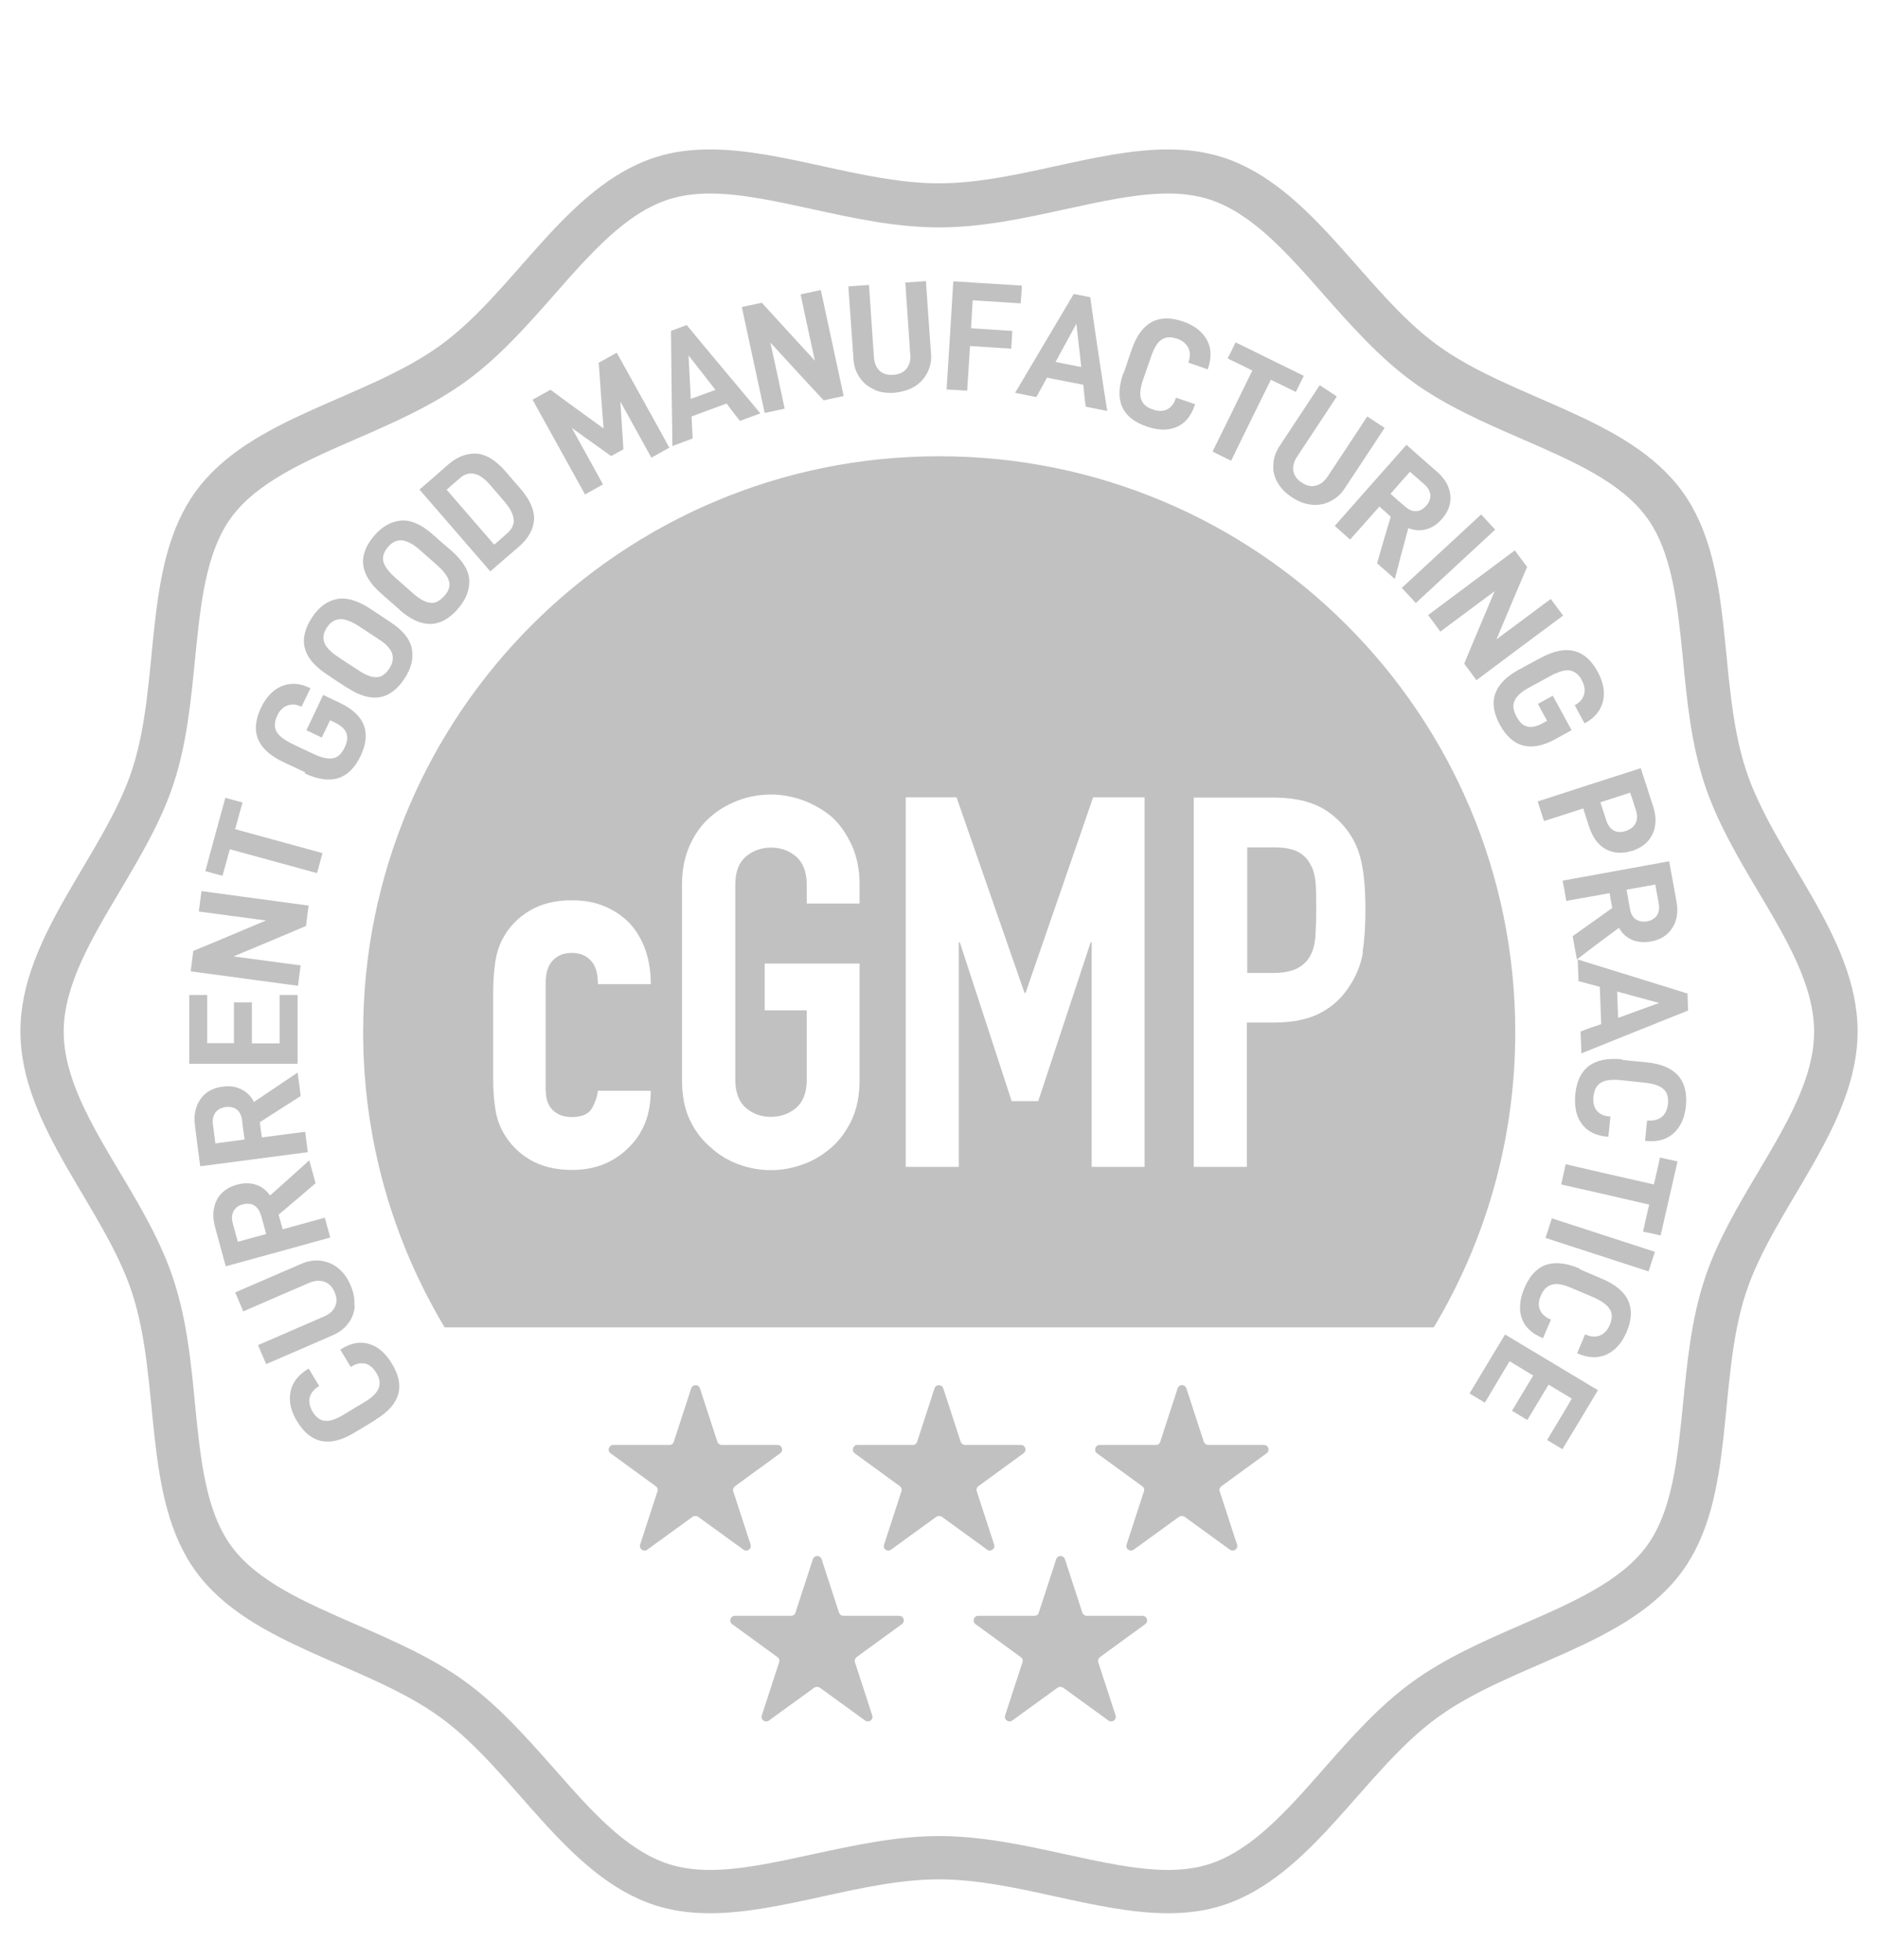 <svg viewBox="0 0 92 96" id="a" xmlns="http://www.w3.org/2000/svg"><defs><style>.b{fill:#c1c1c1;stroke-width:0px;}</style></defs><path d="M34.78,9.48c1.53,0,3.24.38,5.04.77,2,.44,4.07.89,6.18.89s4.17-.45,6.18-.89c1.8-.39,3.51-.77,5.04-.77.77,0,1.43.1,2.03.29,2.09.68,3.8,2.62,5.61,4.68,1.32,1.49,2.68,3.03,4.3,4.22,1.64,1.2,3.55,2.03,5.39,2.83,2.5,1.09,4.86,2.11,6.13,3.86,1.25,1.72,1.5,4.27,1.77,6.97.19,2.01.4,4.08,1.04,6.04.61,1.87,1.64,3.62,2.64,5.3,1.41,2.37,2.74,4.62,2.74,6.87s-1.33,4.5-2.74,6.87c-1,1.69-2.04,3.43-2.64,5.3-.64,1.95-.84,4.03-1.04,6.04-.27,2.7-.52,5.25-1.77,6.97-1.27,1.74-3.63,2.77-6.13,3.86-1.84.8-3.74,1.63-5.39,2.83-1.62,1.18-2.98,2.72-4.3,4.22-1.81,2.06-3.52,4-5.61,4.68-.59.19-1.26.29-2.03.29-1.53,0-3.24-.38-5.04-.77-2-.44-4.07-.89-6.18-.89s-4.17.46-6.18.89c-1.8.39-3.51.77-5.04.77-.77,0-1.43-.1-2.03-.29-2.09-.68-3.8-2.62-5.61-4.68-1.32-1.49-2.68-3.03-4.3-4.22-1.64-1.2-3.55-2.03-5.39-2.83-2.5-1.09-4.86-2.11-6.13-3.86-1.25-1.72-1.5-4.26-1.77-6.97-.19-2.01-.4-4.08-1.04-6.04-.61-1.87-1.64-3.62-2.65-5.3-1.41-2.37-2.74-4.62-2.74-6.87s1.33-4.5,2.74-6.87c1-1.69,2.04-3.43,2.65-5.3.64-1.95.84-4.03,1.04-6.04.27-2.7.52-5.25,1.77-6.97,1.27-1.74,3.63-2.77,6.13-3.86,1.84-.8,3.74-1.63,5.39-2.83,1.62-1.18,2.98-2.72,4.3-4.22,1.81-2.06,3.52-4,5.61-4.68.6-.19,1.26-.29,2.03-.29ZM34.78,7.32c-.93,0-1.83.11-2.69.39-4.37,1.42-6.87,6.56-10.51,9.2-3.67,2.67-9.32,3.49-11.99,7.16-2.65,3.63-1.69,9.25-3.11,13.61-1.37,4.21-5.48,8.17-5.48,12.84s4.12,8.63,5.48,12.84c1.42,4.37.47,9.98,3.11,13.61,2.67,3.67,8.32,4.49,11.99,7.16,3.63,2.64,6.14,7.78,10.51,9.2.87.28,1.77.39,2.69.39,3.57,0,7.51-1.66,11.22-1.66s7.64,1.66,11.22,1.66c.93,0,1.83-.11,2.69-.39,4.37-1.42,6.87-6.56,10.51-9.2,3.67-2.67,9.32-3.49,11.99-7.16,2.65-3.63,1.69-9.25,3.11-13.61,1.37-4.21,5.48-8.17,5.48-12.84s-4.12-8.63-5.48-12.84c-1.42-4.37-.47-9.98-3.11-13.61-2.67-3.67-8.32-4.49-11.99-7.16-3.63-2.64-6.14-7.78-10.51-9.2-.87-.28-1.77-.39-2.69-.39-3.57,0-7.51,1.66-11.22,1.66s-7.64-1.66-11.22-1.66ZM30.06,70.78h2.74c.1,0,.18-.06.21-.16l.85-2.61c.07-.21.36-.21.43,0l.85,2.61c.03.09.12.16.21.16h2.74c.22,0,.31.28.13.41l-2.21,1.61c-.08.06-.12.16-.09.25l.85,2.61c.07.21-.17.38-.35.25l-2.22-1.61c-.08-.05-.19-.05-.27,0l-2.22,1.61c-.18.13-.42-.04-.35-.25l.85-2.61c.03-.09,0-.19-.09-.25l-2.21-1.61c-.18-.13-.08-.41.13-.41h0ZM41.98,70.78h2.74c.1,0,.18-.06.21-.16l.85-2.61c.07-.21.36-.21.43,0l.85,2.61c.03.09.12.16.21.16h2.74c.22,0,.31.28.13.41l-2.21,1.61c-.08.06-.11.16-.08.25l.85,2.61c.07.21-.17.38-.34.25l-2.22-1.61c-.08-.05-.19-.05-.27,0l-2.22,1.61c-.18.13-.42-.04-.34-.25l.85-2.61c.03-.09,0-.19-.08-.25l-2.21-1.61c-.17-.13-.08-.41.13-.41h0ZM36.02,79.15h2.74c.1,0,.18-.06.21-.16l.85-2.61c.07-.21.36-.21.43,0l.85,2.61c.03.09.11.16.21.16h2.74c.22,0,.31.28.13.41l-2.21,1.61c-.08.06-.12.16-.09.25l.85,2.61c.07.21-.17.38-.35.25l-2.22-1.61c-.08-.05-.19-.05-.27,0l-2.22,1.61c-.18.13-.42-.04-.35-.25l.85-2.61c.03-.09,0-.19-.09-.25l-2.21-1.61c-.18-.13-.09-.41.13-.41h0ZM47.94,79.15h2.74c.1,0,.18-.06.21-.16l.85-2.61c.07-.21.36-.21.43,0l.85,2.61c.03.09.12.16.21.16h2.74c.22,0,.31.28.13.41l-2.21,1.61c-.08.06-.12.16-.09.25l.85,2.61c.07.21-.17.38-.35.25l-2.22-1.61c-.08-.05-.19-.05-.27,0l-2.22,1.61c-.18.13-.42-.04-.35-.25l.85-2.61c.03-.09,0-.19-.09-.25l-2.21-1.61c-.18-.13-.08-.41.13-.41h0ZM53.89,70.78h2.74c.1,0,.18-.06.21-.16l.85-2.61c.07-.21.36-.21.43,0l.85,2.61c.03.09.12.16.21.16h2.74c.22,0,.31.28.13.41l-2.21,1.61c-.08.06-.12.16-.09.25l.85,2.61c.07.21-.17.38-.35.25l-2.22-1.61c-.08-.05-.19-.05-.27,0l-2.22,1.61c-.18.13-.42-.04-.35-.25l.85-2.61c.03-.09,0-.19-.09-.25l-2.21-1.61c-.18-.13-.08-.41.13-.41h0ZM18.4,69.55c-.25.16-.69.42-1.04.63-1.2.73-2.14.55-2.81-.56-.3-.49-.41-.97-.32-1.43.08-.45.37-.83.84-1.12.01,0,.04-.02.05-.03.13.22.39.65.52.86,0,0-.02.02-.04.02-.23.14-.37.32-.43.54-.05.21,0,.44.14.69.17.28.38.43.62.45.25.02.57-.09.95-.33.25-.15.65-.4.98-.59.37-.22.6-.45.69-.68.09-.24.05-.49-.12-.76-.15-.24-.33-.39-.53-.44-.21-.05-.43-.01-.66.13-.01,0-.04.02-.06.03-.13-.21-.38-.63-.51-.85.01,0,.03-.02.05-.03.48-.3.95-.38,1.38-.24.43.13.8.46,1.1.96.67,1.1.41,2.01-.8,2.74h0s0,0,0,0ZM17.38,63.95c-.02.33-.12.61-.31.86-.19.27-.44.45-.77.6-.81.35-2.44,1.06-3.26,1.41-.1-.22-.3-.69-.4-.93.81-.35,2.16-.93,3.23-1.4.29-.12.46-.29.55-.5.1-.21.08-.44-.03-.7-.11-.25-.27-.42-.49-.5-.22-.08-.47-.07-.75.05-.81.35-2.42,1.04-3.23,1.4-.1-.23-.3-.7-.4-.93.82-.35,2.17-.94,3.26-1.41.33-.14.64-.18.96-.14.32.05.6.17.85.38.25.21.44.48.58.81.15.33.21.66.19.98h0ZM13.84,60.22c.52-.14,1.56-.43,2.07-.57.07.24.2.73.27.97-1.27.35-3.83,1.06-5.12,1.41-.13-.49-.36-1.29-.53-1.94-.13-.5-.1-.93.09-1.31.19-.37.52-.62.99-.75.34-.09.64-.09.92,0,.28.09.51.27.7.53.48-.42,1.44-1.29,1.92-1.72.08.29.23.84.31,1.12-.45.39-1.36,1.16-1.81,1.54.05.19.15.55.2.73h0ZM12.78,59.53c-.06-.22-.17-.38-.32-.48-.15-.09-.35-.11-.58-.05-.21.05-.35.17-.44.33-.08.16-.1.36-.04.58.06.23.19.69.25.92.35-.1,1.04-.29,1.39-.38-.06-.23-.17-.61-.25-.92h0ZM12.82,55.72c.53-.07,1.6-.21,2.13-.28.03.25.1.76.13,1-1.31.17-3.94.52-5.27.69-.07-.5-.18-1.33-.26-2-.07-.51.03-.94.27-1.29.24-.34.6-.55,1.09-.61.35-.05.65,0,.91.13.27.13.47.33.62.62.53-.36,1.6-1.08,2.14-1.44.04.29.12.87.15,1.15-.5.32-1.5.96-2,1.28.02.19.07.56.1.75h0ZM11.86,54.88c-.03-.23-.11-.41-.25-.52-.14-.12-.33-.16-.57-.13-.21.03-.37.12-.49.27-.1.15-.15.34-.12.56.03.24.09.71.12.95.36-.05,1.07-.14,1.43-.19-.03-.24-.09-.62-.12-.95h0ZM11.46,51.11v-2.01h.88v2.01h1.36v-2.37h.88v3.37h-5.31v-3.37h.88v2.36h1.32-.01ZM9.86,43.65c1.32.18,3.95.53,5.26.71-.04.25-.1.75-.13,1-.88.38-2.66,1.12-3.55,1.49.82.11,2.47.33,3.29.44-.04.25-.1.75-.13,1-1.31-.18-3.94-.53-5.26-.71.03-.24.1-.75.13-1,.89-.36,2.66-1.11,3.56-1.49-.83-.11-2.47-.33-3.29-.44.03-.24.1-.75.13-1h0ZM11.53,40.62c1.07.29,3.2.88,4.27,1.17-.07.24-.2.73-.27.98-1.07-.29-3.2-.88-4.27-1.17-.09.33-.27.98-.36,1.3-.21-.05-.63-.17-.84-.23.24-.9.73-2.69.98-3.59.21.06.64.18.84.23-.09.33-.27.98-.36,1.3h0ZM14.96,37.84c-.27-.13-.73-.35-1.1-.52-1.27-.61-1.63-1.49-1.07-2.66.25-.52.59-.87,1.01-1.05.42-.17.87-.15,1.36.08.01,0,.04.02.05.02-.11.23-.33.69-.44.91,0,0-.03-.01-.05-.02-.21-.1-.43-.12-.64-.04-.21.07-.38.24-.5.5-.14.29-.15.55-.04.77.12.22.39.42.8.62.26.13.69.33,1.04.49.39.19.72.25.95.2.24-.05.42-.24.56-.54.13-.28.16-.51.07-.71-.08-.19-.27-.36-.56-.5-.05-.02-.17-.08-.23-.11-.1.21-.3.64-.41.85-.19-.09-.56-.27-.75-.36.21-.43.62-1.3.82-1.73.21.1.55.26.82.39,1.23.59,1.56,1.46,1.01,2.61-.56,1.16-1.46,1.44-2.74.84l.02-.02ZM17,33.69c-.25-.16-.67-.44-1.01-.67-1.18-.78-1.41-1.7-.7-2.78.32-.49.72-.79,1.19-.89.46-.1,1.01.05,1.63.45.25.17.68.45,1.01.67.63.41.98.86,1.06,1.33.08.48-.04.96-.37,1.45-.7,1.06-1.63,1.21-2.81.43ZM19.21,32.01c-.08-.23-.3-.47-.66-.7-.24-.16-.64-.42-.96-.63-.37-.24-.69-.36-.94-.35-.26.02-.46.15-.63.4-.18.27-.22.52-.13.75.08.23.32.47.7.72.24.16.64.42.96.63.36.24.67.36.91.34.23,0,.44-.16.61-.42.17-.25.21-.49.14-.73h0ZM19.58,29.87c-.23-.2-.61-.53-.91-.8-1.06-.93-1.17-1.87-.32-2.85.39-.44.82-.68,1.3-.72.47-.04,1,.19,1.55.68.23.21.61.54.92.8.56.5.86.98.87,1.47.01.49-.18.94-.57,1.39-.84.95-1.77.97-2.84.04h0ZM22,28.5c-.05-.24-.24-.5-.56-.79-.21-.19-.57-.5-.86-.76-.33-.3-.64-.45-.88-.48-.25-.02-.48.08-.68.31-.21.24-.3.49-.24.72.06.24.25.51.6.81.22.19.58.51.86.76.33.29.61.44.86.46.23.03.45-.1.67-.34.21-.23.28-.46.24-.7h0ZM20.54,23.99c.35-.3.94-.81,1.41-1.23.44-.38.91-.56,1.38-.54.47.03.96.32,1.45.89.18.21.47.55.71.82.49.57.71,1.09.67,1.57-.05.48-.3.9-.75,1.29-.35.3-1.05.9-1.39,1.2-.87-1-2.6-3.01-3.48-4.02h0ZM25.16,25.45c-.01-.25-.16-.54-.44-.87-.16-.19-.44-.51-.67-.78-.29-.34-.56-.54-.81-.59-.25-.05-.49.01-.72.22-.16.14-.49.42-.64.56.58.67,1.75,2.02,2.33,2.69.16-.13.49-.42.64-.56.22-.19.33-.42.32-.67h0ZM30.22,17.29c.64,1.16,1.94,3.48,2.57,4.64-.22.12-.67.37-.88.49-.38-.69-1.14-2.06-1.52-2.75.04.59.11,1.76.15,2.34-.15.08-.44.25-.6.33-.48-.34-1.45-1.03-1.93-1.38.38.69,1.15,2.07,1.53,2.77-.22.12-.67.37-.88.49-.64-1.16-1.93-3.48-2.57-4.64.21-.12.66-.36.88-.49.65.49,1.95,1.43,2.6,1.9-.07-.8-.18-2.4-.24-3.22.21-.12.66-.36.88-.49h0ZM35.59,19.77c-.43.16-1.29.47-1.71.63.01.27.04.81.05,1.08-.25.09-.75.28-.99.37-.02-1.4-.06-4.22-.07-5.64.19-.07.58-.21.77-.29.89,1.09,2.71,3.25,3.61,4.33-.26.09-.76.28-1,.37-.16-.2-.5-.63-.65-.85h0s0,0,0,0ZM33.73,17.4c.03.54.08,1.6.11,2.14.3-.11.9-.33,1.21-.44-.33-.42-.98-1.26-1.32-1.69h0ZM40.21,14.21c.28,1.3.84,3.89,1.12,5.19-.25.05-.75.16-.98.21-.66-.7-1.96-2.12-2.61-2.83.18.81.53,2.44.7,3.24-.25.05-.75.16-.98.21-.28-1.29-.84-3.89-1.12-5.19.24-.05.73-.16.98-.21.64.71,1.95,2.13,2.6,2.84-.18-.81-.53-2.44-.7-3.25.24-.05.73-.16.98-.21h0ZM42.83,19.08c-.3-.13-.54-.32-.71-.58-.19-.27-.29-.56-.31-.92-.06-.89-.19-2.66-.25-3.55.24-.02.75-.05,1.01-.07.06.88.16,2.35.24,3.51.02.31.11.53.28.69.16.16.4.22.67.2.28-.02.49-.11.64-.29.15-.18.22-.42.19-.72-.06-.87-.18-2.63-.24-3.51.26-.02.76-.05,1.01-.07.06.89.16,2.37.25,3.55.03.35-.04.67-.19.95-.15.29-.36.51-.64.68-.28.16-.6.25-.96.29-.37.02-.69-.01-.99-.15h-.01ZM47.57,16.08c.5.03,1.51.1,2.02.13-.01.22-.04.66-.05.87-.5-.03-1.52-.1-2.02-.13-.04.55-.1,1.64-.14,2.19-.26-.02-.76-.05-1.01-.06.09-1.32.25-3.97.33-5.3.84.05,2.52.16,3.36.21-.01.22-.04.66-.06.87-.59-.04-1.77-.11-2.35-.15-.02.35-.06,1.02-.08,1.36h0ZM53.08,18.85c-.46-.09-1.34-.26-1.79-.35-.13.24-.39.72-.52.95-.26-.05-.78-.15-1.04-.21.72-1.21,2.15-3.63,2.87-4.84.19.04.61.12.81.16.19,1.4.61,4.18.83,5.57-.27-.05-.8-.16-1.05-.21-.04-.25-.1-.79-.12-1.07h.02ZM52.73,15.86c-.26.47-.77,1.41-1.02,1.87.31.06.94.19,1.26.25-.06-.53-.18-1.59-.24-2.12ZM55.05,18.27c.1-.29.26-.76.39-1.15.46-1.33,1.3-1.79,2.52-1.37.55.19.93.49,1.16.89.22.4.24.87.06,1.4,0,.01-.01.04-.02.05-.24-.08-.72-.25-.95-.33,0,0,.01-.03.02-.04.08-.25.08-.49-.02-.69-.1-.19-.28-.35-.55-.44-.3-.1-.56-.09-.76.05-.21.14-.38.43-.52.86-.1.28-.25.73-.38,1.09-.14.41-.18.73-.1.96.08.24.27.41.58.51.27.09.5.09.69,0,.19-.1.33-.27.42-.52,0-.01.01-.04.02-.06.23.08.7.24.94.32,0,.01-.01.04-.02.05-.19.54-.48.9-.9,1.07-.42.18-.91.16-1.46-.03-1.22-.42-1.6-1.29-1.14-2.62h0s0,.01,0,.01ZM62.26,18.6c-.49.99-1.47,2.98-1.95,3.97-.23-.12-.68-.33-.91-.45.49-.99,1.47-2.98,1.95-3.97-.3-.15-.91-.45-1.21-.59.1-.19.29-.59.39-.79.84.41,2.51,1.23,3.34,1.64-.1.2-.29.59-.39.79-.3-.15-.91-.45-1.21-.59h0ZM62.59,23.65c-.16-.29-.24-.58-.21-.89.01-.32.11-.62.31-.92.49-.74,1.47-2.22,1.96-2.97.21.13.63.41.84.55-.49.74-1.3,1.97-1.94,2.94-.17.25-.23.49-.19.72.04.22.18.41.41.56.23.15.46.21.68.15.23-.05.42-.2.59-.45.49-.73,1.45-2.2,1.94-2.94.21.14.64.42.85.56-.49.75-1.3,1.98-1.96,2.97-.19.3-.44.5-.73.64-.29.14-.59.19-.92.15-.33-.04-.63-.16-.93-.36-.3-.2-.54-.43-.7-.72h-.01ZM67.57,24.82c-.36.4-1.07,1.21-1.43,1.61-.19-.17-.57-.5-.75-.67.87-.99,2.63-2.98,3.51-3.97.38.33,1,.89,1.51,1.33.39.34.6.73.64,1.14.04.42-.1.81-.42,1.17-.24.27-.49.43-.77.5-.29.08-.58.05-.87-.06-.17.62-.5,1.87-.66,2.49-.22-.19-.65-.58-.87-.77.16-.57.5-1.72.67-2.28-.14-.13-.42-.38-.56-.5h-.01ZM68.84,24.82c.18.15.35.23.53.22.18,0,.35-.1.51-.28.14-.16.2-.33.19-.52-.02-.18-.11-.35-.28-.5-.18-.16-.53-.47-.72-.63-.24.27-.72.81-.95,1.08.18.16.47.42.72.63h0ZM73.25,25.94c-.98.9-2.92,2.71-3.89,3.6-.17-.19-.52-.56-.69-.74.97-.9,2.92-2.7,3.89-3.6.17.18.51.55.68.74ZM76.58,30.15c-1.07.79-3.2,2.38-4.25,3.17-.15-.21-.45-.61-.6-.81.36-.89,1.12-2.66,1.49-3.55-.67.5-2,1.49-2.66,1.98-.15-.21-.45-.61-.6-.81,1.06-.79,3.19-2.38,4.25-3.17.14.2.45.61.6.81-.38.88-1.13,2.66-1.5,3.55.67-.5,2-1.49,2.66-1.98.15.2.45.61.6.81ZM74.42,32.8c.26-.15.71-.39,1.07-.58,1.24-.67,2.17-.44,2.78.69.28.51.36.99.26,1.44-.11.44-.39.8-.86,1.06-.01,0-.04.02-.05.02-.12-.22-.36-.67-.48-.89,0,0,.03-.01.05-.02.21-.12.35-.29.41-.5.06-.21.03-.44-.11-.7-.15-.29-.36-.44-.6-.48-.25-.03-.57.07-.97.29-.26.14-.67.37-1.01.55-.39.21-.62.43-.72.66-.1.22-.05.49.11.78.15.27.32.43.53.47.2.05.45,0,.74-.16.05-.03.16-.09.22-.12-.12-.21-.34-.62-.45-.83.18-.1.55-.3.73-.4.23.42.69,1.26.92,1.69-.2.11-.53.29-.8.44-1.19.65-2.1.41-2.71-.7-.62-1.13-.31-2.03.93-2.71h0ZM79.94,41.68c-.47.15-.9.12-1.27-.08-.37-.2-.64-.56-.81-1.07-.08-.24-.23-.7-.3-.93-.48.16-1.44.47-1.92.62-.08-.24-.24-.72-.31-.96,1.26-.41,3.79-1.23,5.05-1.63.15.47.41,1.26.61,1.89.16.51.15.96-.04,1.35-.19.39-.53.67-1.02.82ZM79.63,40.71c.24-.08.4-.2.49-.38.09-.18.1-.37.03-.61-.07-.22-.21-.67-.29-.89-.36.12-1.1.35-1.46.47.07.22.19.59.29.89.07.22.19.39.36.49.16.09.36.1.58.03ZM78.85,43.75c-.53.1-1.59.29-2.12.38-.04-.25-.13-.75-.18-.99,1.3-.24,3.91-.71,5.22-.95.09.49.24,1.32.36,1.98.09.51.02.94-.21,1.29-.22.35-.58.58-1.05.66-.35.06-.65.03-.92-.08-.27-.12-.48-.31-.64-.59-.52.38-1.55,1.15-2.06,1.55-.05-.29-.16-.86-.21-1.14.49-.35,1.46-1.04,1.94-1.38-.04-.19-.1-.56-.13-.74ZM79.85,44.53c.04.22.13.4.28.5.15.1.34.14.57.1.21-.04.36-.14.47-.29.1-.16.13-.35.09-.57-.04-.24-.13-.7-.17-.94-.36.07-1.07.19-1.41.25.04.24.11.62.17.94ZM78.44,50.16c-.02-.46-.05-1.37-.07-1.82-.27-.07-.79-.21-1.04-.28-.01-.27-.03-.8-.04-1.06,1.34.41,4.03,1.25,5.38,1.67,0,.2.02.61.03.83-1.31.52-3.92,1.57-5.23,2.1-.01-.27-.03-.81-.04-1.07.24-.1.75-.28,1.01-.36h.01ZM81.28,49.13c-.52-.14-1.55-.42-2.06-.56.01.32.04.96.05,1.29.5-.18,1.51-.55,2.01-.73ZM79.46,51.92c.3.03.81.08,1.21.12,1.4.14,2.04.85,1.92,2.14-.06.58-.26,1.02-.6,1.33-.34.31-.79.44-1.35.38h-.05c.02-.25.07-.76.1-1h.05c.27.02.49-.04.67-.18.17-.14.27-.35.3-.64.03-.32-.04-.57-.23-.73-.18-.16-.51-.27-.96-.31-.29-.03-.76-.08-1.14-.12-.43-.04-.75,0-.96.13-.21.13-.33.36-.36.69-.03.29.03.5.16.67.14.17.34.27.61.29.02,0,.05,0,.06,0-.02.24-.07.73-.1.99h-.06c-.57-.05-.99-.27-1.25-.64-.27-.36-.36-.85-.31-1.43.13-1.29.88-1.85,2.29-1.72h0,0ZM80.8,59.01c-1.08-.25-3.24-.75-4.32-.99.05-.25.17-.74.22-.99,1.08.25,3.24.75,4.32.99.08-.33.23-.99.3-1.32.21.05.64.15.86.19-.21.91-.62,2.72-.83,3.63-.22-.05-.64-.15-.86-.19.07-.33.22-.99.3-1.32ZM80.76,62.28c-1.27-.41-3.79-1.23-5.05-1.64.08-.24.24-.72.31-.96,1.26.41,3.79,1.23,5.05,1.64-.08.24-.23.72-.31.96ZM77.38,62.17c.27.12.74.32,1.12.48,1.29.55,1.69,1.43,1.18,2.61-.23.53-.55.89-.97,1.09-.42.19-.89.18-1.4-.04-.01,0-.04-.02-.05-.02.1-.23.3-.7.39-.93,0,0,.03.01.04.02.25.11.48.12.69.04.2-.08.37-.25.48-.52.13-.3.13-.56,0-.77-.13-.21-.4-.41-.82-.59-.27-.12-.71-.3-1.06-.45-.39-.17-.72-.23-.95-.16-.24.06-.42.24-.55.54-.11.26-.13.49-.04.69.08.2.24.35.49.46.01,0,.04.02.05.02-.1.22-.29.68-.39.91-.01,0-.04-.01-.05-.02-.52-.22-.86-.55-1-.98-.14-.43-.09-.92.14-1.46.51-1.19,1.39-1.5,2.7-.95h-.01ZM75.86,67.83c-.25.43-.78,1.29-1.04,1.73-.19-.12-.56-.34-.75-.45.26-.44.78-1.3,1.04-1.73-.3-.18-.88-.53-1.16-.7-.3.5-.91,1.52-1.21,2.03-.19-.12-.56-.34-.75-.45.44-.73,1.3-2.17,1.74-2.89,1.13.68,3.41,2.04,4.55,2.73-.43.72-1.3,2.17-1.74,2.89-.19-.12-.56-.34-.75-.45.3-.51.92-1.52,1.21-2.03-.29-.17-.85-.51-1.13-.68ZM64.22,42.4c-.13-.29-.34-.51-.61-.66-.27-.15-.66-.23-1.17-.23h-1.34v6.15h1.24c.53,0,.93-.08,1.22-.23.28-.15.5-.36.64-.64.13-.25.22-.57.24-.94.02-.37.04-.79.04-1.24,0-.42,0-.82-.02-1.21-.02-.38-.09-.72-.23-1ZM46,22.35c-15.58,0-28.21,12.64-28.21,28.21,0,5.29,1.46,10.23,3.99,14.46h48.46c2.53-4.23,3.99-9.17,3.99-14.46,0-15.58-12.63-28.21-28.21-28.21ZM26.74,53.45c0,.41.12.72.35.94.23.22.54.33.93.33.49,0,.82-.15.98-.43.16-.29.26-.58.29-.86h2.59c0,1.13-.35,2.05-1.04,2.74-.34.36-.75.64-1.22.84-.47.2-1.01.3-1.6.3-.81,0-1.5-.17-2.07-.51-.57-.34-1-.79-1.31-1.35-.19-.34-.32-.73-.38-1.17-.07-.44-.1-.92-.1-1.45v-4.25c0-.53.04-1.01.1-1.45.07-.44.19-.83.38-1.17.3-.56.74-1.01,1.31-1.35s1.26-.51,2.07-.51c.6,0,1.13.1,1.61.3.49.21.89.49,1.23.84.68.76,1.02,1.75,1.02,2.97h-2.59c0-.53-.11-.91-.35-1.16-.23-.25-.54-.37-.93-.37s-.7.12-.93.37c-.23.24-.35.61-.35,1.1v5.28ZM42.11,52.89c0,.76-.13,1.41-.38,1.96-.26.54-.58.99-.99,1.35-.42.37-.89.66-1.41.84-.52.19-1.04.28-1.57.28s-1.04-.09-1.57-.28c-.52-.19-.98-.47-1.38-.84-.43-.36-.77-.81-1.02-1.35-.26-.54-.38-1.2-.38-1.96v-9.55h0c0-.73.13-1.37.38-1.93.25-.56.59-1.03,1.02-1.4.41-.36.87-.62,1.38-.81.52-.19,1.04-.28,1.57-.28s1.04.09,1.57.28c.51.19.99.46,1.41.81.41.37.73.84.99,1.4.25.56.38,1.2.38,1.93v.92h-2.59v-.92c0-.62-.18-1.09-.52-1.38-.35-.3-.76-.44-1.23-.44s-.89.15-1.23.44c-.35.3-.52.76-.52,1.38v9.55c0,.62.18,1.09.52,1.38.35.3.76.44,1.23.44s.89-.15,1.23-.44c.35-.3.52-.76.52-1.38v-3.4h-2.06v-2.29h4.65v5.69ZM56.07,57.16h-2.59v-11h-.05l-2.57,7.78h-1.3l-2.54-7.78h-.05v11h-2.6v-18.1h2.49l3.33,9.58h.05l3.31-9.58h2.52v18.1ZM66.77,46.63c-.09.56-.29,1.09-.6,1.58-.36.59-.83,1.06-1.43,1.38-.59.33-1.37.5-2.34.5h-1.32v7.07h-2.6s0-18.09,0-18.09h3.89c.71,0,1.34.09,1.88.28.54.19,1.03.52,1.47.99.44.47.75,1.03.92,1.66.17.64.25,1.49.25,2.58,0,.81-.05,1.5-.14,2.06Z" class="b"></path></svg>